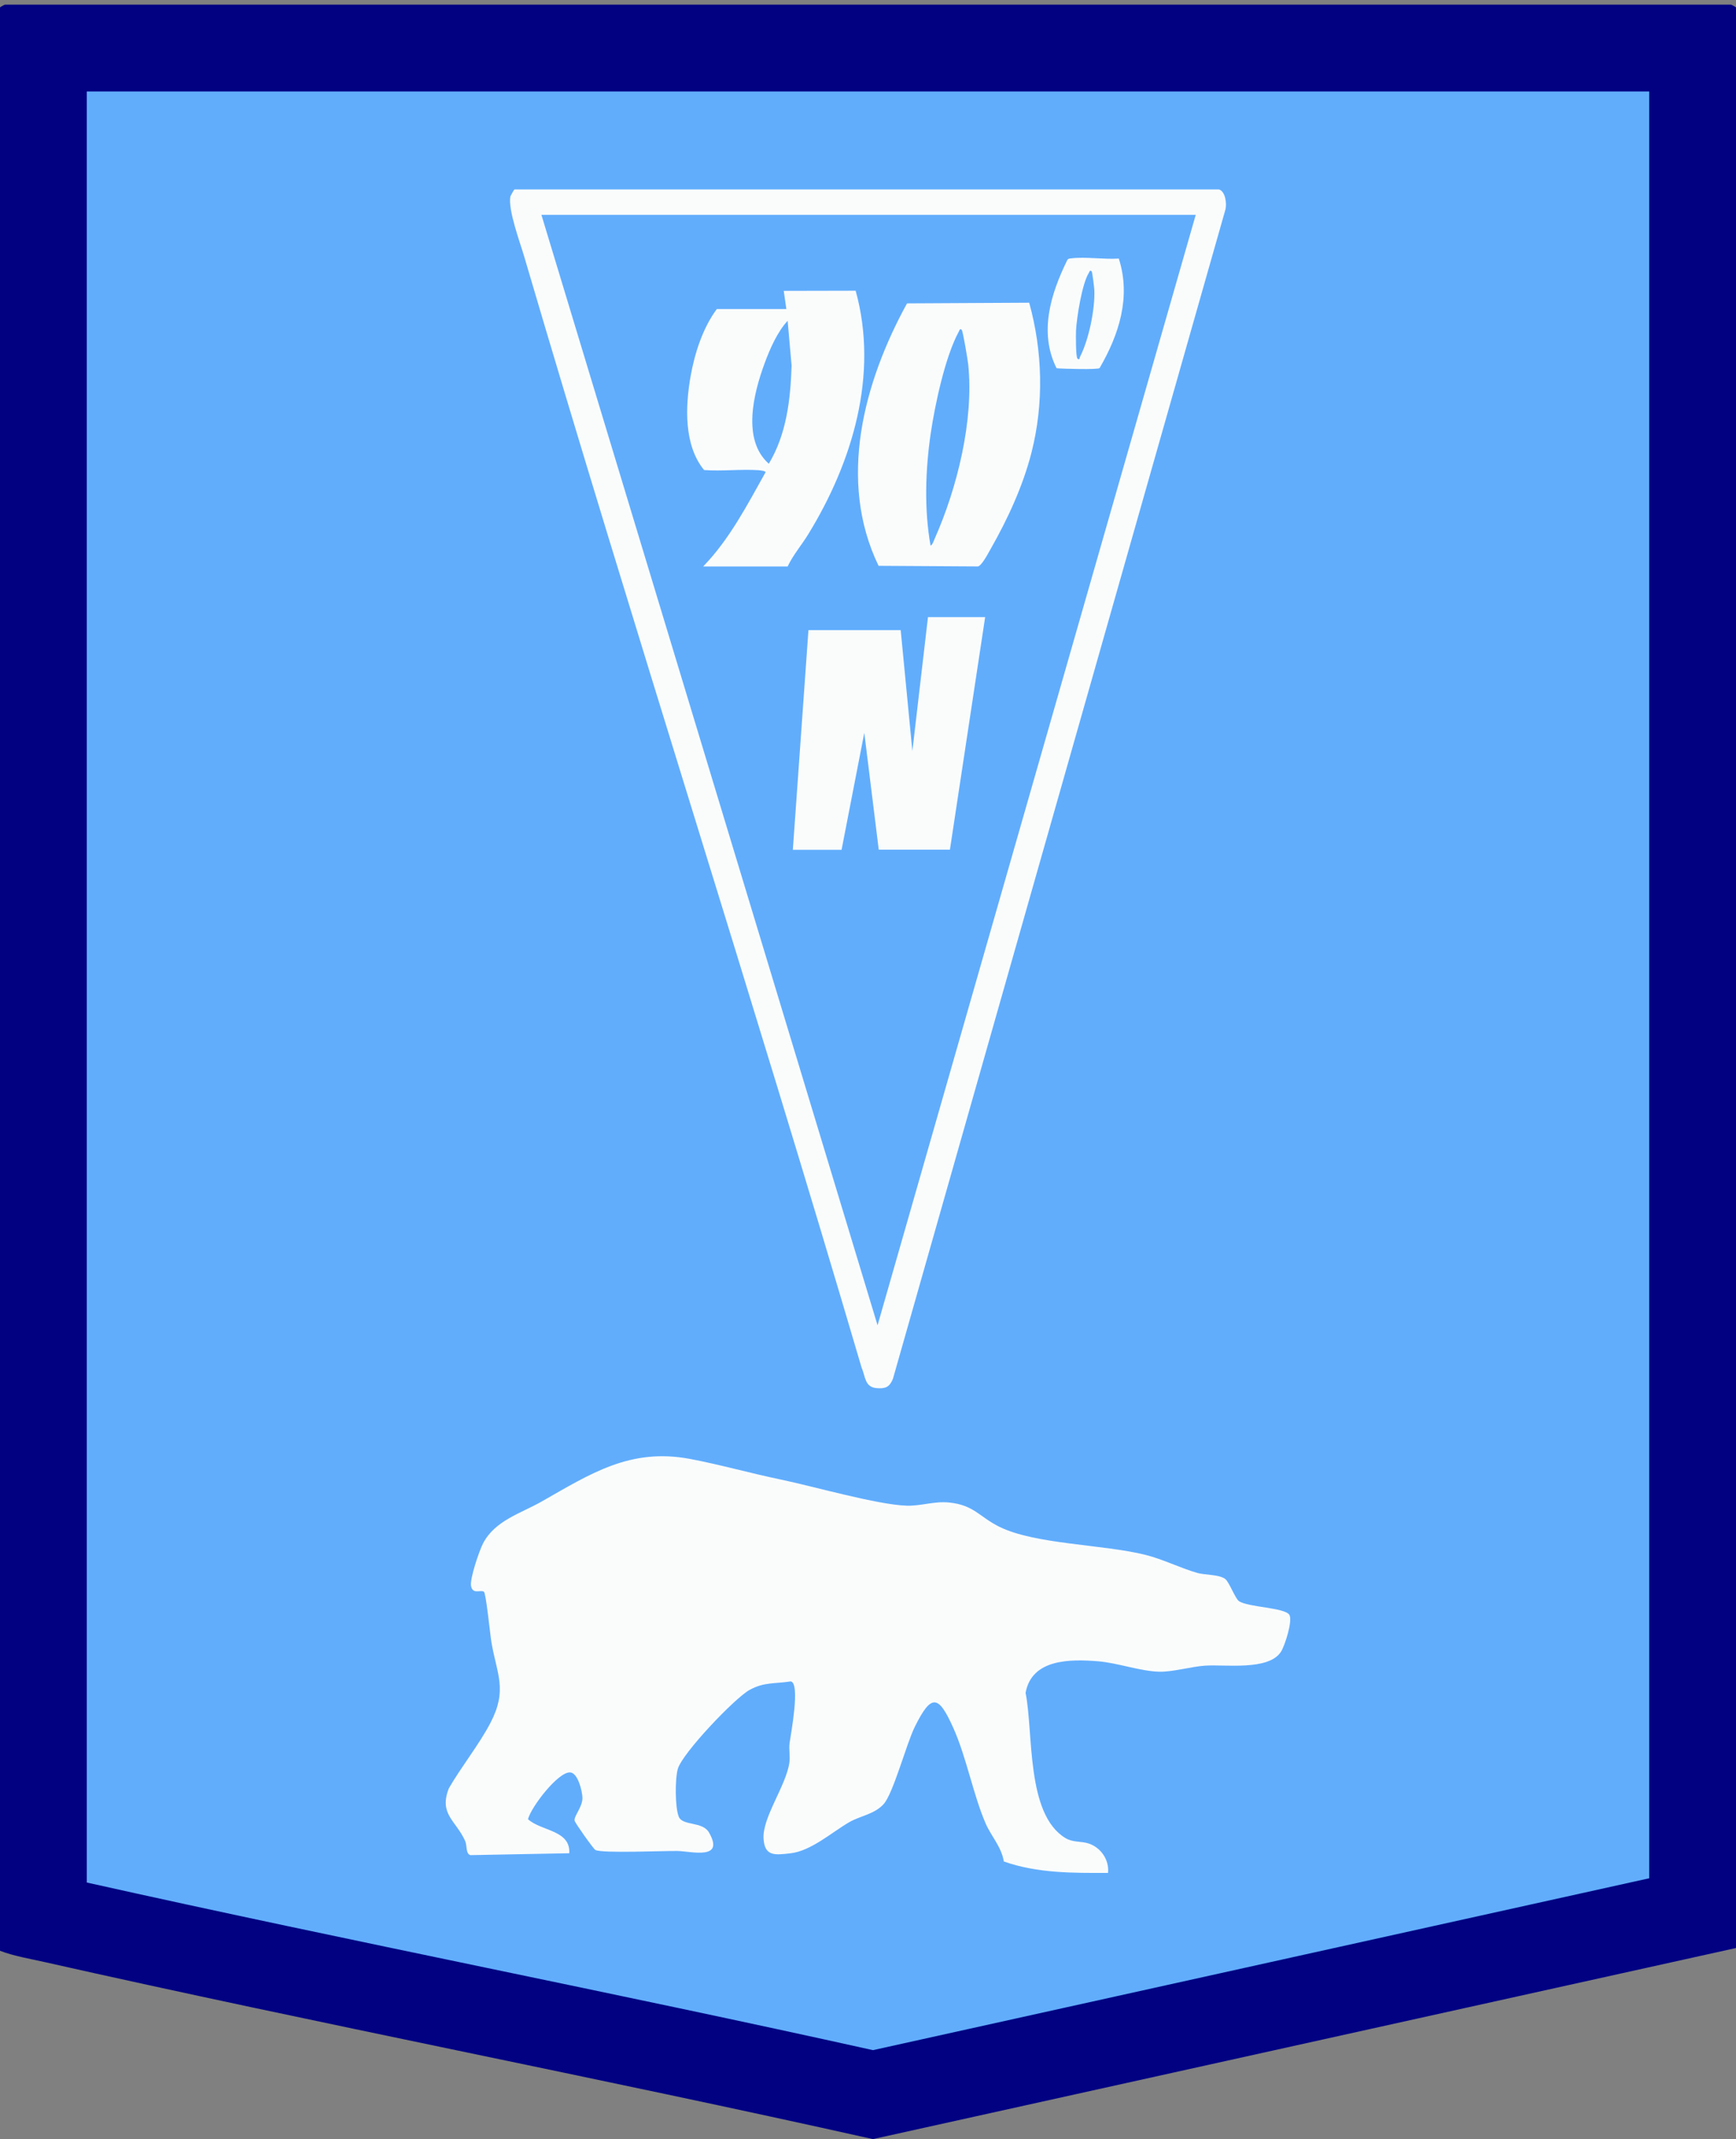 <?xml version="1.0" encoding="UTF-8"?> <svg xmlns="http://www.w3.org/2000/svg" id="_Слой_1" data-name="Слой 1" viewBox="0 0 1200 1478"><rect x="0" y="0" width="1200" height="1478" fill="#808080" stroke="none"/><defs><style> .cls-1 { fill: #61adfc; } .cls-2 { fill: #fafcfc; } .cls-3 { fill: #010182; } </style></defs><g><path class="cls-1" d="M603.41,1447.27c-90.62-20.21-183.42-39.54-273.23-58.24-96.29-20.05-195.87-40.79-292.58-62.58-2.48-.56-5.03-1.1-7.61-1.64V33.21h1140v1288.66l-566.59,125.4Z"></path><path class="cls-3" d="M1140,63.21v1234.57l-536.57,118.75c-88.76-19.73-179.36-38.6-267.13-56.88-90.93-18.94-184.8-38.49-276.3-58.94V63.21h1080M1196.62,3.21H3.38C3.14,3.21,0,4.96,0,5.1v1342.75c9.07,3.58,20.7,5.54,31.02,7.86,189.32,42.67,382.84,79.88,572.37,122.29l596.62-132.04V5.1c0-.13-3.14-1.89-3.38-1.89h0Z"></path></g><path class="cls-2" d="M846.91,1090.97c2.75,2.04,6.97,13.64,9.53,15.34,6.41,4.26,31.43,4.37,34.77,9.38,2.58,3.86-3.09,21.57-5.83,25.7-8.65,13.08-38.53,8.53-52.35,9.47-9.69.66-22.29,4.4-31.67,4.19-12.98-.29-29.02-6.13-42.25-7.2-19.32-1.55-45.95-1.74-50.18,21.83,5.54,27.28.12,83.75,27.55,100.31,5.16,3.12,10.79,2.06,15.9,3.7,8.59,2.77,14.46,11.35,13.55,20.38-24.2.1-49.07.23-72.02-7.89-1.66-10.11-8.76-17.56-12.46-25.99-8.6-19.6-13.32-45.96-22.53-66.43-10.15-22.55-15.03-23.87-26.5-.78-5.98,12.03-14.95,46.31-21.72,53.67-6.39,6.94-16.05,7.96-23.76,12.42-11.9,6.9-26.25,19.79-40.39,21.43-10.94,1.27-17.96,2.24-18.74-10.04-.94-14.75,15.6-36.56,17.85-52.67.62-4.43-.44-9.15.14-13.43.85-6.2,7.56-41.37.81-42.62-10.79,1.73-18.47.34-28.48,5.9-10.39,5.77-46.37,43.63-49.57,54.47-2,6.79-2.01,26.83.65,33.18,2.68,6.39,16.42,3.09,20.85,10.81,11.17,19.45-12.1,12.99-21.86,12.82-9.46-.16-51.71,1.73-56.62-.68-1.29-.64-14.01-18.57-14.38-20.24-.68-3.11,5.55-9.46,5.41-15.88-.1-4.34-3.04-17.06-8.43-17.49-8.27-.66-27.18,24.03-29.2,32.34,9.12,8.31,29.43,7.4,28.53,23.51l-68.41,1.31c-3.33-1.14-2.1-6.57-3.63-9.94-6.41-14.13-18.19-18.28-11.23-36.18,8.44-14.7,21.04-30.42,28.72-45.16,12.06-23.13,4.52-33.4.71-55.97-.86-5.07-3.69-33.85-5.2-34.76-2.52-1.52-7.73,2.13-8.87-4.03-.92-4.95,5.69-24.34,8.32-29.39,8.27-15.85,26.06-20.68,40.47-28.88,33.88-19.28,61.24-37.17,102.38-29.49,20.34,3.8,42.17,9.99,62.67,14.23,22.64,4.68,67.08,17.52,87.43,18.12,9.64.29,18.87-3.24,29.32-2.18,17.04,1.73,21,10.04,34.53,16.72,24.88,12.3,71.66,12.09,101.16,19.46,11.86,2.96,23.89,9.04,35.77,12.47,4.89,1.41,15.02,1.01,19.24,4.13Z"></path><path class="cls-2" d="M842.55,130.88c4.55,1.29,5.54,9.86,4.54,13.83l-229.85,807.96c-2.32,5.74-5.21,6.95-11.22,6.46-8.4-.68-7.73-8.07-10.48-14.3-75.47-256.48-157.74-511.01-233.16-767.49-2.97-10.11-11.32-32.37-9.58-41.64.06-.3,2.58-4.83,2.86-4.83h486.9ZM826.55,148.44h-452.3l232.36,767.26,219.94-767.26Z"></path><g><path class="cls-2" d="M711.42,209.15c9.31,33.5,10.22,69.6,1.63,103.39-5.9,23.22-16.5,46.14-28.33,66.87-1.61,2.82-6.07,11.44-8.71,11.95l-68.7-.42c-28.53-58.92-10.2-126.93,19.67-181.32l84.43-.46ZM664.8,227.92c-1.29-1.31-1.56.35-2,1.15-9.42,17.14-16.56,50.74-19.44,70.37-3.68,25.11-4.59,52.6-.11,77.57,1.34-.48,2.24-3.44,2.84-4.78,15.6-35.1,27.2-82.01,23.18-120.49-.3-2.87-3.63-22.95-4.48-23.82Z"></path><polygon class="cls-2" points="680.98 426.41 656.63 587.07 607.43 587.07 597.44 506.34 581.73 587.17 548.05 587.17 558.83 435.39 622.6 435.39 630.67 518.91 641.46 426.41 680.98 426.41"></polygon><path class="cls-2" d="M543.56,213.55l-1.8-12.57,49.71-.11c16.07,58.04-2.26,118.61-32.81,168.33-4.57,7.44-10.53,14.38-14.2,22.18h-58.38c18.23-18.78,30.39-42.42,43.13-65.1.05-.89-3.93-1.34-4.92-1.41-12.24-.81-25.29.82-37.61-.11-14.06-17.19-12.98-43.92-9.32-64.7,2.8-15.89,8.46-33.54,18.15-46.52h48.05ZM544.45,221.64c-7.13,7.71-12.27,19.46-15.93,29.42-7.58,20.59-15.83,52.77,2.92,69.36,12.26-20.43,14.99-44.34,15.75-67.83l-2.74-30.94Z"></path><path class="cls-2" d="M773.36,178.64c8.55,26.61.16,52.55-13.26,75.67-.91,1.22-25.92.55-29.75.12-12.34-24.65-4.08-51.3,7.28-74.48.65-1.39,1.73-1.32,3.02-1.47,10.03-1.16,22.42.86,32.71.17ZM754.61,187.51c-1.34-1.34-1.56.44-2.01,1.15-4.63,7.28-8.33,30.69-8.8,39.67-.15,2.85-.2,18.16.95,19.35,1.54,1.6,1.52-.6,1.87-1.28,6.03-11.65,10.36-32.83,9.84-45.91-.07-1.71-1.38-12.52-1.84-12.98Z"></path></g></svg> 